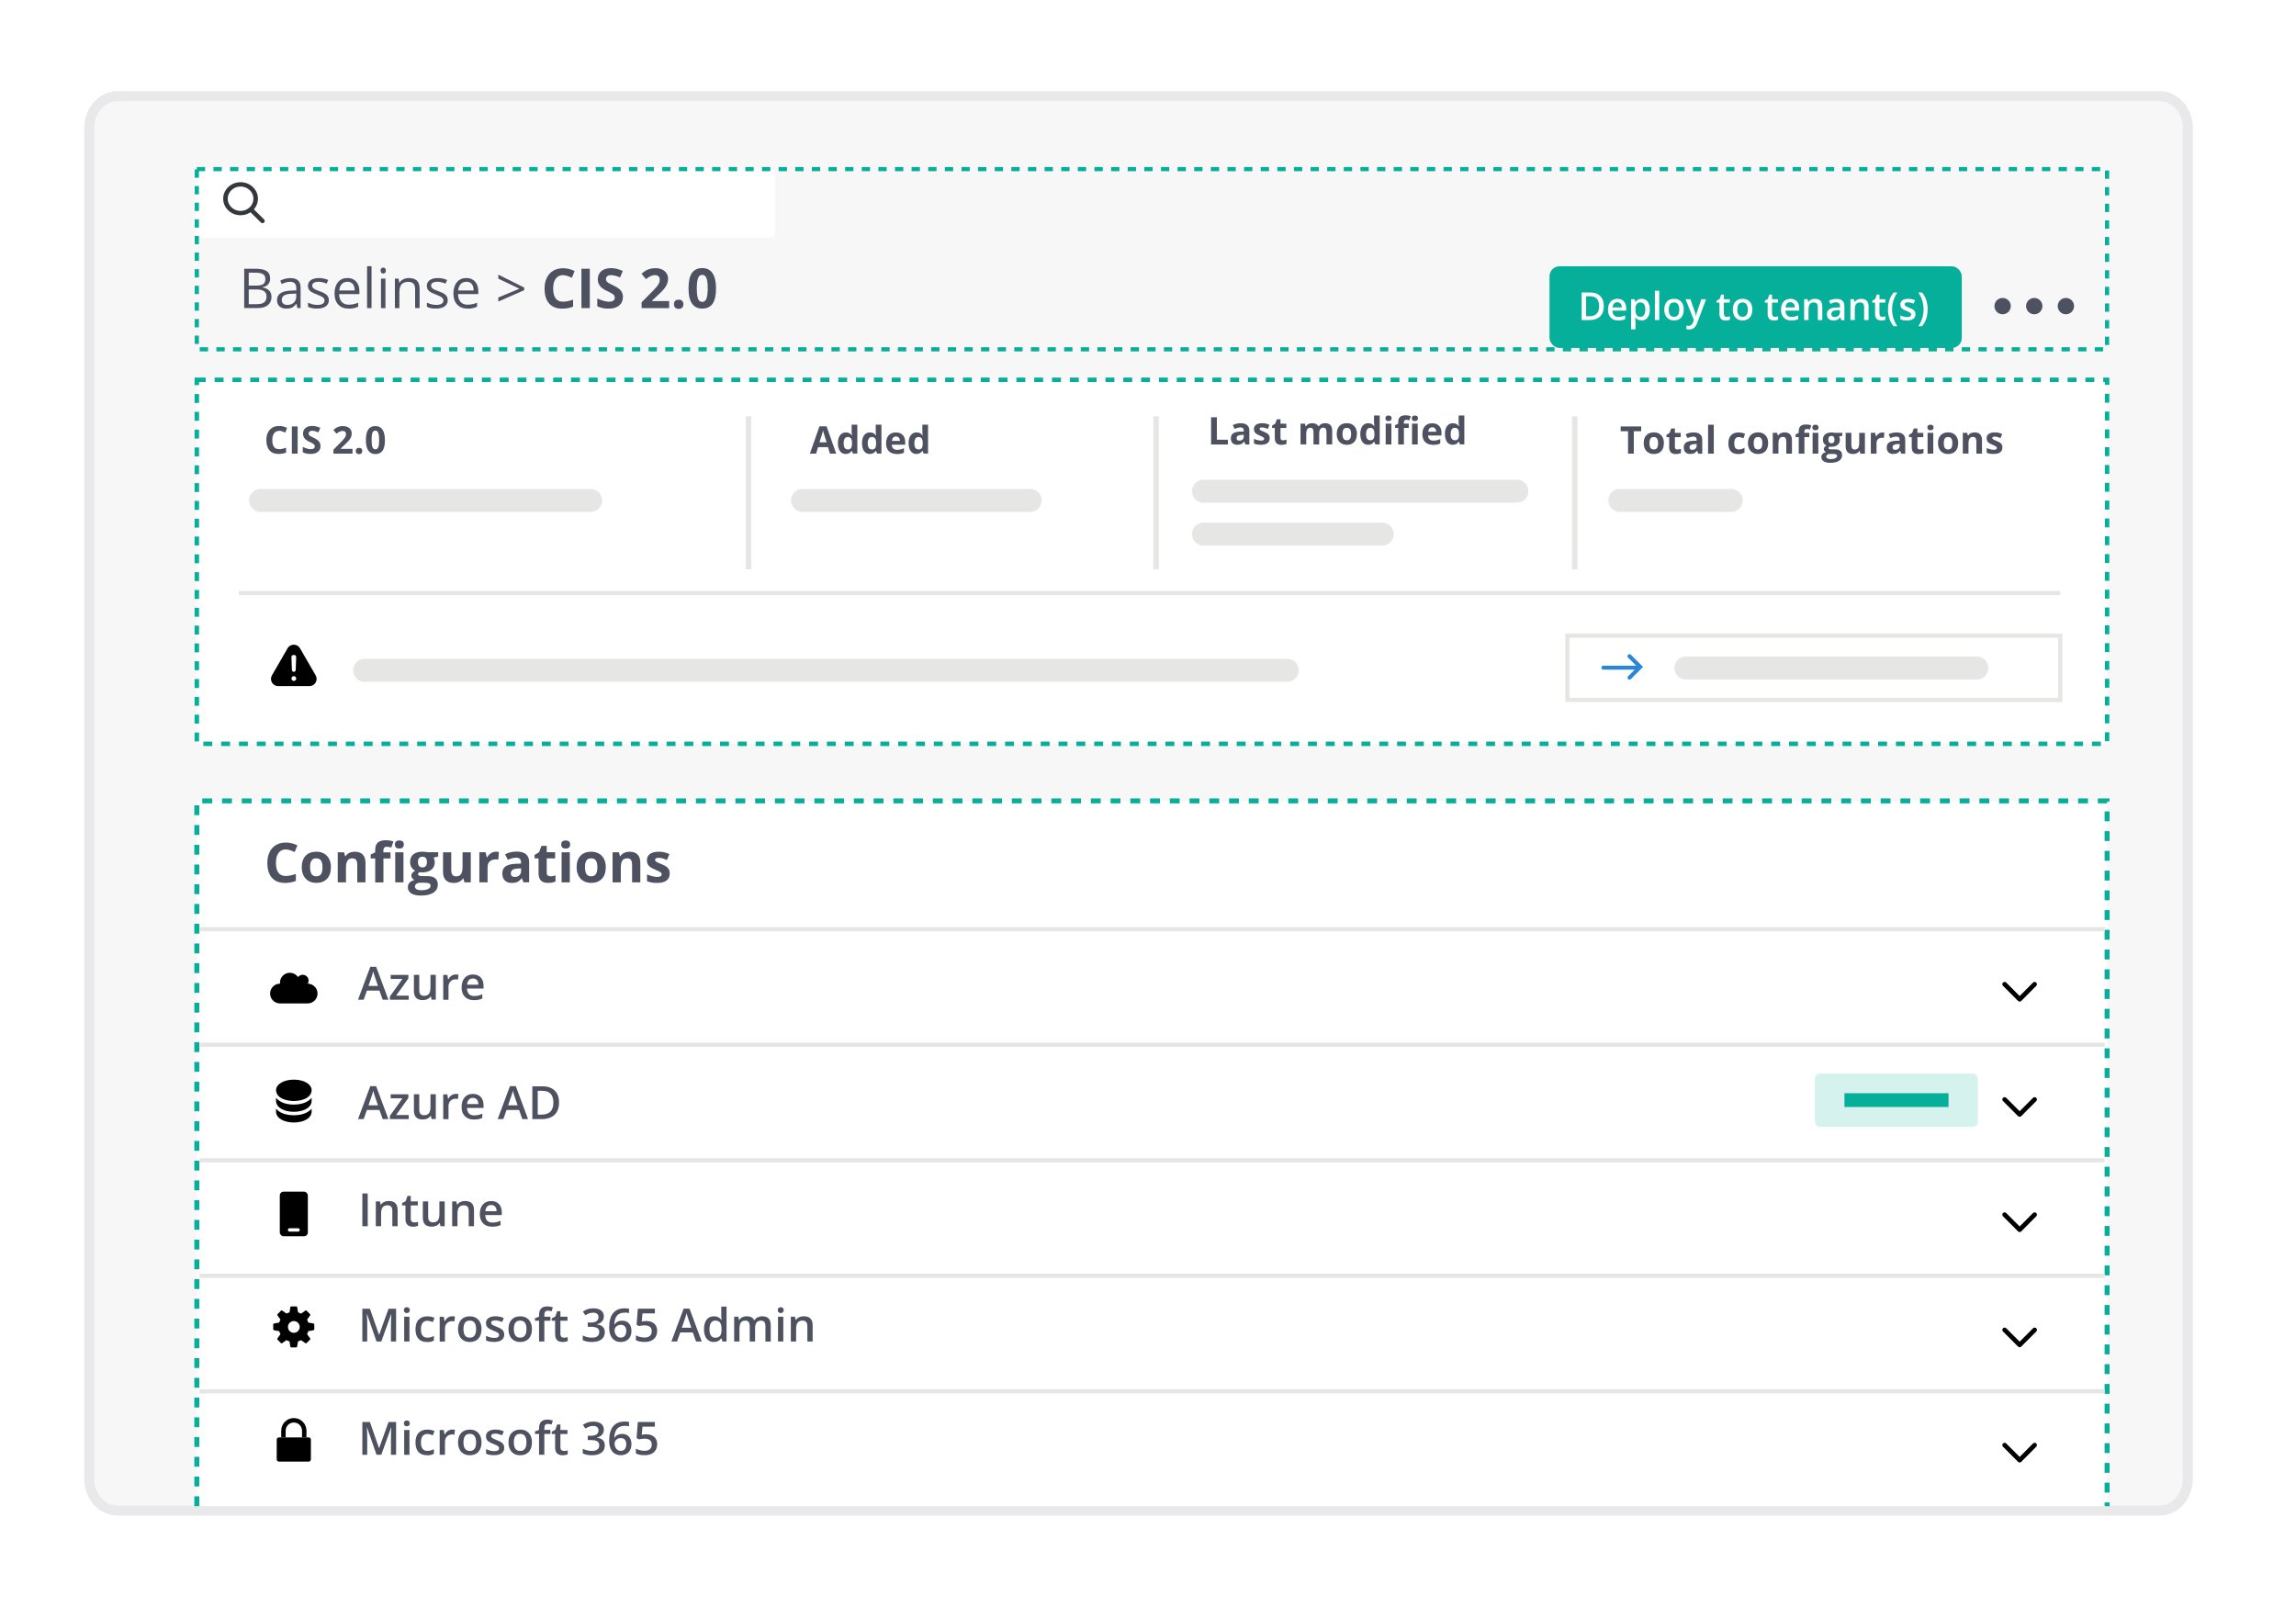<?xml version="1.0" encoding="UTF-8"?>
<svg xmlns="http://www.w3.org/2000/svg" xmlns:xlink="http://www.w3.org/1999/xlink" id="_图层_1" width="500" height="350" viewBox="0 0 500 350">
  <defs>
    <style>.cls-1{stroke-width:5px;}.cls-1,.cls-2,.cls-3,.cls-4,.cls-5,.cls-6,.cls-7,.cls-8,.cls-9,.cls-10,.cls-11{stroke-miterlimit:10;}.cls-1,.cls-2,.cls-3,.cls-4,.cls-5,.cls-6,.cls-8,.cls-9,.cls-12,.cls-11{fill:none;}.cls-1,.cls-2,.cls-3,.cls-8{stroke:#e6e6e5;}.cls-1,.cls-9,.cls-12{stroke-linecap:round;}.cls-2{stroke-width:1.21px;}.cls-3{stroke-width:.92px;}.cls-4{stroke-dasharray:1.81;}.cls-4,.cls-7,.cls-10,.cls-11{stroke:#06af9a;}.cls-4,.cls-8{stroke-width:.91px;}.cls-5{stroke-width:2.17px;}.cls-5,.cls-6{stroke:#e9e9eb;}.cls-6{filter:url(#drop-shadow-2);stroke-width:2px;}.cls-13,.cls-14,.cls-7,.cls-10{fill:#fff;}.cls-14,.cls-12,.cls-15{fill-rule:evenodd;}.cls-16{fill:#06af9a;}.cls-7{stroke-dasharray:2.15;stroke-width:1.08px;}.cls-17{filter:url(#drop-shadow-1);}.cls-17,.cls-18{fill:#f7f7f7;}.cls-9{stroke:#2a86d6;stroke-width:.87px;}.cls-19{fill:#4d5160;}.cls-12{stroke:#000;stroke-linejoin:round;}.cls-10{stroke-dasharray:1.94;stroke-width:.97px;}.cls-20{fill:#34373b;}.cls-21{fill:#d5f2ee;}.cls-11{stroke-width:3px;}</style>
    <filter id="drop-shadow-1" x="-4.12" y="-3.45" width="505" height="356" filterUnits="userSpaceOnUse">
      <feOffset dx="0" dy="0"></feOffset>
      <feGaussianBlur result="blur" stdDeviation="7.82"></feGaussianBlur>
      <feFlood flood-color="#000" flood-opacity=".1"></feFlood>
      <feComposite in2="blur" operator="in"></feComposite>
      <feComposite in="SourceGraphic"></feComposite>
    </filter>
    <filter id="drop-shadow-2" x="-5.12" y="-4.45" width="507" height="358" filterUnits="userSpaceOnUse">
      <feOffset dx="0" dy="0"></feOffset>
      <feGaussianBlur result="blur-2" stdDeviation="7.82"></feGaussianBlur>
      <feFlood flood-color="#000" flood-opacity=".1"></feFlood>
      <feComposite in2="blur-2" operator="in"></feComposite>
      <feComposite in="SourceGraphic"></feComposite>
    </filter>
  </defs>
  <path class="cls-17" d="M25.52,20.96h444.82c3.37,0,6.09,3.1,6.09,6.91v294.21c0,3.82-2.73,6.91-6.09,6.91H25.52c-3.37,0-6.09-3.1-6.09-6.91V27.88c0-3.82,2.73-6.91,6.09-6.91Z"></path>
  <path class="cls-18" d="M25.52,20.96h444.82c3.37,0,6.09,3.1,6.09,6.91v294.21c0,3.82-2.73,6.91-6.09,6.91H25.52c-3.37,0-6.09-3.1-6.09-6.91V27.88c0-3.82,2.73-6.91,6.09-6.91Z"></path>
  <path class="cls-6" d="M25.52,20.96h444.82c3.37,0,6.09,3.1,6.09,6.91v294.21c0,3.82-2.73,6.91-6.09,6.91H25.52c-3.37,0-6.09-3.1-6.09-6.91V27.88c0-3.82,2.73-6.91,6.09-6.91Z"></path>
  <path class="cls-5" d="M25.52,20.96h444.82c3.37,0,6.09,3.1,6.09,6.91v294.21c0,3.82-2.73,6.91-6.09,6.91H25.52c-3.37,0-6.09-3.1-6.09-6.91V27.88c0-3.82,2.73-6.91,6.09-6.91Z"></path>
  <rect class="cls-10" x="42.86" y="82.72" width="416" height="79.28"></rect>
  <polyline class="cls-7" points="42.86 328.04 42.86 174.43 458.86 174.43 458.86 328.04"></polyline>
  <rect class="cls-16" x="337.44" y="58" width="89.78" height="17.78" rx="2.17" ry="2.17"></rect>
  <line class="cls-8" x1="52" y1="129.17" x2="448.67" y2="129.17"></line>
  <line class="cls-2" x1="163.01" y1="90.67" x2="163.01" y2="124"></line>
  <line class="cls-2" x1="251.76" y1="90.67" x2="251.76" y2="124"></line>
  <line class="cls-2" x1="342.93" y1="90.67" x2="342.93" y2="124"></line>
  <path class="cls-19" d="M180.74,98.8l-.43-1.41h-2.16l-.43,1.41h-1.35l2.09-5.95h1.54l2.1,5.95h-1.35ZM180.01,96.34c-.4-1.28-.62-2-.67-2.17-.05-.17-.09-.3-.11-.4-.09.35-.34,1.2-.77,2.56h1.54Z"></path>
  <path class="cls-19" d="M184.18,98.88c-.53,0-.95-.21-1.25-.62-.3-.41-.46-.99-.46-1.72s.15-1.32.46-1.74c.31-.42.74-.62,1.28-.62.57,0,1,.22,1.3.66h.04c-.06-.34-.09-.64-.09-.9v-1.45h1.24v6.3h-.95l-.24-.59h-.05c-.28.45-.71.67-1.28.67ZM184.61,97.9c.32,0,.55-.09.69-.28.15-.18.23-.5.24-.94v-.13c0-.49-.07-.83-.22-1.05s-.39-.32-.73-.32c-.28,0-.49.12-.64.35-.15.23-.23.57-.23,1.02s.08.78.23,1c.15.22.37.33.66.33Z"></path>
  <path class="cls-19" d="M189.43,98.88c-.53,0-.95-.21-1.25-.62-.3-.41-.46-.99-.46-1.72s.15-1.32.46-1.74c.31-.42.74-.62,1.28-.62.57,0,1,.22,1.3.66h.04c-.06-.34-.09-.64-.09-.9v-1.45h1.24v6.3h-.95l-.24-.59h-.05c-.28.45-.71.67-1.28.67ZM189.86,97.9c.32,0,.55-.09.69-.28.15-.18.23-.5.24-.94v-.13c0-.49-.07-.83-.22-1.05s-.39-.32-.73-.32c-.28,0-.49.12-.64.35-.15.23-.23.57-.23,1.02s.08.78.23,1c.15.22.37.33.66.33Z"></path>
  <path class="cls-19" d="M195.29,98.88c-.73,0-1.3-.2-1.71-.6-.41-.4-.62-.97-.62-1.71s.19-1.35.57-1.76c.38-.42.9-.62,1.57-.62s1.14.18,1.49.55c.36.36.53.87.53,1.51v.6h-2.92c.01.35.12.63.31.82.19.2.47.3.82.3.27,0,.53-.03.77-.08s.5-.15.76-.27v.96c-.22.11-.45.19-.69.24-.25.05-.55.08-.9.08ZM195.12,95.06c-.26,0-.47.08-.62.25s-.23.4-.26.71h1.73c0-.3-.08-.54-.24-.71s-.36-.25-.62-.25Z"></path>
  <path class="cls-19" d="M199.58,98.88c-.53,0-.95-.21-1.25-.62-.3-.41-.46-.99-.46-1.72s.15-1.32.46-1.74c.31-.42.74-.62,1.28-.62.57,0,1,.22,1.3.66h.04c-.06-.34-.09-.64-.09-.9v-1.45h1.24v6.3h-.95l-.24-.59h-.05c-.28.45-.71.67-1.28.67ZM200.01,97.9c.32,0,.55-.09.69-.28.15-.18.23-.5.24-.94v-.13c0-.49-.07-.83-.22-1.05s-.39-.32-.73-.32c-.28,0-.49.12-.64.35-.15.23-.23.57-.23,1.02s.08.78.23,1c.15.22.37.33.66.33Z"></path>
  <path class="cls-19" d="M60.79,93.84c-.47,0-.84.18-1.1.53-.26.35-.39.85-.39,1.48,0,1.32.5,1.98,1.49,1.98.42,0,.92-.1,1.51-.31v1.05c-.49.2-1.03.3-1.63.3-.86,0-1.52-.26-1.98-.78-.46-.52-.69-1.27-.69-2.25,0-.62.11-1.16.34-1.62.22-.46.55-.82.97-1.07s.91-.37,1.48-.37,1.15.14,1.73.42l-.4,1.02c-.22-.1-.44-.2-.67-.28-.22-.08-.44-.12-.66-.12Z"></path>
  <path class="cls-19" d="M63.56,98.8v-5.92h1.26v5.92h-1.26Z"></path>
  <path class="cls-19" d="M69.8,97.15c0,.53-.19.96-.58,1.26s-.92.46-1.61.46c-.63,0-1.19-.12-1.68-.36v-1.17c.4.18.74.3,1.01.38s.53.11.76.11c.28,0,.49-.05.63-.16.15-.11.22-.26.22-.47,0-.12-.03-.22-.1-.31-.06-.09-.16-.18-.29-.26s-.38-.22-.77-.4c-.36-.17-.63-.33-.81-.49-.18-.16-.33-.34-.43-.55s-.16-.45-.16-.73c0-.52.18-.94.53-1.24s.85-.45,1.47-.45c.31,0,.6.04.88.11.28.07.57.17.88.31l-.41.98c-.32-.13-.58-.22-.78-.27-.21-.05-.41-.08-.61-.08-.24,0-.42.06-.55.17-.13.11-.19.25-.19.43,0,.11.03.21.08.29.05.08.13.16.25.24.11.08.38.22.8.42.55.26.93.53,1.14.8.21.27.31.59.31.98Z"></path>
  <path class="cls-19" d="M76.76,98.8h-4.14v-.87l1.49-1.5c.44-.45.73-.76.86-.94.13-.17.23-.34.29-.48s.09-.3.09-.46c0-.24-.07-.42-.2-.53s-.31-.17-.52-.17c-.23,0-.45.05-.67.16-.22.11-.44.25-.68.45l-.68-.81c.29-.25.53-.42.73-.53.19-.1.4-.18.63-.24.23-.06.48-.08.76-.08.37,0,.7.07.98.2s.5.32.66.57c.16.24.23.52.23.83,0,.27-.05.53-.14.77-.1.24-.24.48-.45.74-.2.25-.56.61-1.06,1.07l-.76.72v.06h2.58v1.05Z"></path>
  <path class="cls-19" d="M77.49,98.22c0-.23.06-.4.18-.51s.3-.17.53-.17.4.06.52.18.18.29.18.51-.06.38-.19.5-.3.18-.52.18-.4-.06-.53-.18c-.12-.12-.19-.29-.19-.51Z"></path>
  <path class="cls-19" d="M83.83,95.84c0,1.04-.17,1.8-.51,2.3-.34.5-.86.75-1.57.75s-1.2-.26-1.55-.77c-.35-.51-.52-1.27-.52-2.27s.17-1.82.51-2.31c.34-.5.86-.74,1.56-.74s1.2.26,1.55.78c.35.52.52,1.28.52,2.28ZM80.93,95.84c0,.73.06,1.25.19,1.56.13.31.34.47.63.47s.5-.16.63-.48c.13-.32.19-.84.19-1.56s-.07-1.25-.2-1.57c-.13-.32-.34-.48-.63-.48s-.51.16-.63.48-.19.84-.19,1.57Z"></path>
  <path class="cls-19" d="M62.24,185c-.68,0-1.21.26-1.59.77s-.56,1.23-.56,2.15c0,1.91.72,2.87,2.15,2.87.6,0,1.33-.15,2.19-.45v1.52c-.7.29-1.49.44-2.36.44-1.25,0-2.2-.38-2.86-1.13s-.99-1.84-.99-3.25c0-.89.16-1.67.49-2.34s.79-1.18,1.4-1.54,1.32-.54,2.14-.54,1.67.2,2.51.6l-.59,1.48c-.32-.15-.64-.29-.97-.4s-.64-.17-.96-.17Z"></path>
  <path class="cls-19" d="M72.06,188.89c0,1.07-.28,1.9-.84,2.5s-1.35.9-2.35.9c-.63,0-1.18-.14-1.66-.41s-.85-.67-1.11-1.19-.39-1.12-.39-1.8c0-1.07.28-1.9.84-2.5s1.34-.89,2.36-.89c.63,0,1.18.14,1.66.41s.85.67,1.11,1.18.39,1.11.39,1.8ZM67.53,188.89c0,.65.11,1.14.32,1.47s.56.5,1.04.5.82-.17,1.03-.5.31-.82.31-1.47-.11-1.13-.32-1.46-.56-.49-1.04-.49-.82.16-1.03.48-.32.81-.32,1.46Z"></path>
  <path class="cls-19" d="M79.59,192.18h-1.79v-3.83c0-.47-.08-.83-.25-1.06s-.44-.35-.8-.35c-.5,0-.86.17-1.08.5s-.33.89-.33,1.66v3.08h-1.79v-6.55h1.37l.24.84h.1c.2-.32.47-.56.82-.72s.75-.24,1.19-.24c.76,0,1.34.21,1.73.62s.59,1.01.59,1.78v4.27Z"></path>
  <path class="cls-19" d="M85.05,186.97h-1.55v5.21h-1.79v-5.21h-.98v-.86l.98-.48v-.48c0-.75.18-1.29.55-1.63s.96-.52,1.76-.52c.62,0,1.17.09,1.65.28l-.46,1.31c-.36-.11-.69-.17-1-.17-.25,0-.44.08-.55.23s-.17.34-.17.58v.41h1.55v1.34ZM86,183.93c0-.58.32-.87.97-.87s.97.29.97.87c0,.28-.08.49-.24.65s-.41.23-.73.23c-.65,0-.97-.29-.97-.88ZM87.86,192.18h-1.79v-6.55h1.79v6.55Z"></path>
  <path class="cls-19" d="M95.43,185.63v.91l-1.03.26c.19.29.28.62.28.98,0,.7-.25,1.25-.74,1.64s-1.17.59-2.04.59l-.32-.02-.26-.03c-.18.14-.28.3-.28.47,0,.26.33.39.98.39h1.11c.72,0,1.27.15,1.64.46s.57.76.57,1.36c0,.77-.32,1.36-.96,1.78s-1.56.63-2.75.63c-.91,0-1.61-.16-2.09-.48s-.72-.76-.72-1.34c0-.39.12-.72.37-.99s.61-.46,1.08-.57c-.18-.08-.34-.21-.48-.38s-.21-.37-.21-.57c0-.25.07-.46.22-.62s.35-.33.63-.49c-.34-.15-.62-.39-.82-.71s-.3-.71-.3-1.16c0-.71.23-1.27.7-1.66s1.13-.59,1.99-.59c.18,0,.4.02.65.05s.41.06.48.07h2.29ZM90.37,193.1c0,.25.12.44.35.58s.57.21.99.21c.64,0,1.14-.09,1.51-.26s.54-.42.54-.72c0-.25-.11-.42-.32-.51s-.55-.14-1-.14h-.93c-.33,0-.6.08-.82.23s-.33.36-.33.61ZM91.02,187.77c0,.36.08.64.24.84s.41.31.74.31.58-.1.74-.31.23-.49.23-.84c0-.79-.32-1.18-.97-1.18s-.98.39-.98,1.18Z"></path>
  <path class="cls-19" d="M101.15,192.18l-.24-.84h-.09c-.19.3-.46.54-.81.71s-.75.25-1.2.25c-.77,0-1.35-.21-1.74-.62s-.59-1-.59-1.78v-4.27h1.79v3.83c0,.47.08.83.25,1.06s.44.35.8.35c.5,0,.86-.17,1.08-.5s.33-.89.33-1.66v-3.08h1.79v6.55h-1.37Z"></path>
  <path class="cls-19" d="M108.05,185.5c.24,0,.44.02.6.05l-.13,1.68c-.14-.04-.32-.06-.53-.06-.57,0-1.01.15-1.33.44s-.48.7-.48,1.23v3.33h-1.79v-6.55h1.35l.26,1.1h.09c.2-.37.48-.66.82-.89s.72-.34,1.13-.34Z"></path>
  <path class="cls-19" d="M114,192.18l-.35-.89h-.05c-.3.38-.61.64-.93.79s-.73.22-1.25.22c-.63,0-1.12-.18-1.49-.54s-.54-.87-.54-1.54.24-1.21.73-1.54,1.22-.51,2.2-.55l1.14-.04v-.29c0-.66-.34-1-1.02-1-.52,0-1.14.16-1.85.47l-.59-1.21c.75-.39,1.59-.59,2.51-.59s1.55.19,2.02.57.7.96.7,1.75v4.37h-1.25ZM113.48,189.14l-.69.02c-.52.02-.91.11-1.16.28s-.38.43-.38.79c0,.5.29.76.87.76.41,0,.75-.12.99-.36s.37-.55.37-.95v-.54Z"></path>
  <path class="cls-19" d="M119.85,190.87c.31,0,.69-.07,1.12-.21v1.33c-.45.2-.99.3-1.64.3-.71,0-1.24-.18-1.56-.54s-.49-.9-.49-1.63v-3.16h-.86v-.76l.98-.6.52-1.38h1.14v1.39h1.83v1.34h-1.83v3.16c0,.25.07.44.21.56s.33.18.57.18Z"></path>
  <path class="cls-19" d="M122.22,183.93c0-.58.32-.87.97-.87s.97.29.97.87c0,.28-.08.49-.24.65s-.41.23-.73.23c-.65,0-.97-.29-.97-.88ZM124.09,192.18h-1.79v-6.55h1.79v6.55Z"></path>
  <path class="cls-19" d="M131.92,188.89c0,1.07-.28,1.9-.84,2.5s-1.35.9-2.35.9c-.63,0-1.18-.14-1.66-.41s-.85-.67-1.11-1.19-.39-1.12-.39-1.8c0-1.07.28-1.9.84-2.5s1.34-.89,2.36-.89c.63,0,1.18.14,1.66.41s.85.67,1.11,1.18.39,1.11.39,1.8ZM127.39,188.89c0,.65.11,1.14.32,1.47s.56.5,1.04.5.82-.17,1.03-.5.31-.82.31-1.47-.11-1.13-.32-1.46-.56-.49-1.04-.49-.82.16-1.03.48-.32.81-.32,1.46Z"></path>
  <path class="cls-19" d="M139.44,192.18h-1.79v-3.83c0-.47-.08-.83-.25-1.06s-.44-.35-.8-.35c-.5,0-.86.17-1.08.5s-.33.89-.33,1.66v3.08h-1.79v-6.55h1.37l.24.84h.1c.2-.32.47-.56.82-.72s.75-.24,1.19-.24c.76,0,1.34.21,1.73.62s.59,1.01.59,1.78v4.27Z"></path>
  <path class="cls-19" d="M145.85,190.23c0,.67-.23,1.18-.7,1.54s-1.17.53-2.09.53c-.48,0-.88-.03-1.22-.1s-.65-.16-.94-.28v-1.48c.33.16.71.29,1.12.39s.78.16,1.1.16c.65,0,.97-.19.97-.56,0-.14-.04-.25-.13-.34s-.23-.19-.45-.3-.49-.24-.84-.39c-.5-.21-.87-.41-1.11-.59s-.41-.39-.52-.62-.16-.52-.16-.86c0-.58.23-1.03.68-1.35s1.09-.48,1.92-.48,1.56.17,2.3.52l-.54,1.29c-.33-.14-.63-.26-.92-.35s-.58-.13-.87-.13c-.53,0-.79.14-.79.43,0,.16.08.3.25.42s.54.29,1.12.52c.51.21.89.4,1.12.58s.41.39.53.62.17.51.17.84Z"></path>
  <path class="cls-19" d="M83.34,217.73l-.71-1.98h-2.73l-.7,1.98h-1.23l2.67-7.17h1.27l2.67,7.17h-1.24ZM82.32,214.75l-.67-1.94c-.05-.13-.12-.33-.2-.62s-.15-.49-.18-.62c-.09.4-.22.84-.39,1.31l-.64,1.86h2.08Z"></path>
  <path class="cls-19" d="M89.01,217.73h-4.1v-.71l2.73-3.81h-2.56v-.88h3.85v.8l-2.67,3.72h2.75v.88Z"></path>
  <path class="cls-19" d="M93.99,217.73l-.16-.71h-.06c-.16.25-.39.45-.68.59s-.63.21-1.01.21c-.65,0-1.14-.16-1.46-.49s-.48-.82-.48-1.48v-3.53h1.16v3.33c0,.41.08.72.25.93.17.21.43.31.8.31.48,0,.84-.14,1.06-.43.23-.29.34-.77.34-1.45v-2.69h1.15v5.4h-.9Z"></path>
  <path class="cls-19" d="M99.27,212.24c.23,0,.42.02.57.05l-.11,1.07c-.16-.04-.33-.06-.51-.06-.46,0-.83.15-1.12.45s-.43.69-.43,1.17v2.82h-1.15v-5.4h.9l.15.95h.06c.18-.32.41-.58.7-.77s.6-.28.93-.28Z"></path>
  <path class="cls-19" d="M103.2,217.83c-.84,0-1.5-.25-1.97-.73-.47-.49-.71-1.17-.71-2.02s.22-1.58.66-2.08,1.04-.76,1.81-.76c.71,0,1.28.22,1.69.65s.62,1.03.62,1.79v.62h-3.6c.02.52.16.93.42,1.21.27.28.64.42,1.13.42.32,0,.62-.03.89-.09.27-.06.57-.16.89-.3v.93c-.28.13-.56.23-.85.28s-.61.08-.98.08ZM102.99,213.11c-.36,0-.66.12-.88.35s-.35.57-.39,1.01h2.45c0-.45-.11-.78-.32-1.01-.21-.23-.49-.34-.86-.34Z"></path>
  <path class="cls-19" d="M83.34,243.73l-.71-1.98h-2.73l-.7,1.98h-1.23l2.67-7.17h1.27l2.67,7.17h-1.24ZM82.32,240.75l-.67-1.94c-.05-.13-.12-.33-.2-.62s-.15-.49-.18-.62c-.09.4-.22.84-.39,1.31l-.64,1.86h2.08Z"></path>
  <path class="cls-19" d="M89.01,243.73h-4.1v-.71l2.73-3.81h-2.56v-.88h3.85v.8l-2.67,3.72h2.75v.88Z"></path>
  <path class="cls-19" d="M93.99,243.73l-.16-.71h-.06c-.16.25-.39.45-.68.59s-.63.21-1.01.21c-.65,0-1.14-.16-1.46-.49s-.48-.82-.48-1.48v-3.53h1.16v3.33c0,.41.08.72.25.93.17.21.43.31.8.31.48,0,.84-.14,1.06-.43.23-.29.34-.77.34-1.45v-2.69h1.15v5.4h-.9Z"></path>
  <path class="cls-19" d="M99.27,238.24c.23,0,.42.02.57.05l-.11,1.07c-.16-.04-.33-.06-.51-.06-.46,0-.83.15-1.12.45s-.43.69-.43,1.17v2.82h-1.15v-5.4h.9l.15.95h.06c.18-.32.41-.58.7-.77s.6-.28.93-.28Z"></path>
  <path class="cls-19" d="M103.2,243.83c-.84,0-1.5-.25-1.97-.73-.47-.49-.71-1.17-.71-2.02s.22-1.58.66-2.08,1.04-.76,1.81-.76c.71,0,1.28.22,1.69.65s.62,1.03.62,1.79v.62h-3.6c.02.52.16.93.42,1.21.27.28.64.42,1.13.42.32,0,.62-.03.89-.09.27-.06.57-.16.89-.3v.93c-.28.13-.56.23-.85.28s-.61.08-.98.08ZM102.99,239.11c-.36,0-.66.12-.88.35s-.35.57-.39,1.01h2.45c0-.45-.11-.78-.32-1.01-.21-.23-.49-.34-.86-.34Z"></path>
  <path class="cls-19" d="M113.75,243.73l-.71-1.98h-2.73l-.7,1.98h-1.23l2.67-7.17h1.27l2.67,7.17h-1.24ZM112.73,240.75l-.67-1.94c-.05-.13-.12-.33-.2-.62s-.15-.49-.18-.62c-.09.4-.22.84-.39,1.31l-.64,1.86h2.08Z"></path>
  <path class="cls-19" d="M121.74,240.1c0,1.18-.33,2.08-.98,2.7-.65.62-1.6.94-2.83.94h-2v-7.14h2.21c1.14,0,2.02.31,2.65.92s.95,1.47.95,2.58ZM120.51,240.14c0-1.71-.8-2.56-2.4-2.56h-1.01v5.18h.83c1.72,0,2.58-.87,2.58-2.62Z"></path>
  <path class="cls-19" d="M78.91,267.07v-7.14h1.17v7.14h-1.17Z"></path>
  <path class="cls-19" d="M86.59,267.07h-1.15v-3.32c0-.42-.08-.73-.25-.93s-.43-.31-.8-.31c-.48,0-.84.14-1.06.43s-.34.77-.34,1.44v2.69h-1.15v-5.4h.9l.16.71h.06c.16-.26.39-.46.69-.6s.63-.21,1-.21c1.3,0,1.94.66,1.94,1.98v3.52Z"></path>
  <path class="cls-19" d="M90.2,266.24c.28,0,.56-.04.84-.13v.86c-.13.06-.29.1-.49.14-.2.04-.41.06-.62.06-1.09,0-1.63-.57-1.63-1.72v-2.91h-.74v-.51l.79-.42.39-1.14h.71v1.2h1.54v.87h-1.54v2.89c0,.28.07.48.21.61.14.13.32.2.54.2Z"></path>
  <path class="cls-19" d="M95.93,267.07l-.16-.71h-.06c-.16.25-.39.45-.68.59s-.63.21-1.01.21c-.65,0-1.14-.16-1.46-.49s-.48-.82-.48-1.48v-3.53h1.16v3.33c0,.41.08.72.25.93.17.21.43.31.8.31.48,0,.84-.14,1.06-.43.23-.29.34-.77.34-1.45v-2.69h1.15v5.4h-.9Z"></path>
  <path class="cls-19" d="M103.22,267.07h-1.15v-3.32c0-.42-.08-.73-.25-.93s-.43-.31-.8-.31c-.48,0-.84.14-1.06.43s-.34.77-.34,1.44v2.69h-1.15v-5.4h.9l.16.71h.06c.16-.26.39-.46.69-.6s.63-.21,1-.21c1.3,0,1.94.66,1.94,1.98v3.52Z"></path>
  <path class="cls-19" d="M107.17,267.17c-.84,0-1.5-.25-1.97-.73-.47-.49-.71-1.17-.71-2.02s.22-1.58.66-2.08,1.04-.76,1.81-.76c.71,0,1.28.22,1.69.65s.62,1.03.62,1.79v.62h-3.6c.02.52.16.93.42,1.21.27.28.64.42,1.13.42.32,0,.62-.03.89-.09.27-.06.57-.16.89-.3v.93c-.28.13-.56.23-.85.28s-.61.08-.98.08ZM106.96,262.44c-.36,0-.66.12-.88.35s-.35.57-.39,1.01h2.45c0-.45-.11-.78-.32-1.01-.21-.23-.49-.34-.86-.34Z"></path>
  <path class="cls-19" d="M82,292.18l-2.07-5.96h-.04c.06.89.08,1.72.08,2.49v3.47h-1.06v-7.14h1.65l1.98,5.68h.03l2.04-5.68h1.65v7.14h-1.12v-3.53c0-.35,0-.82.03-1.39s.03-.92.05-1.04h-.04l-2.14,5.95h-1.03Z"></path>
  <path class="cls-19" d="M87.95,285.35c0-.21.06-.36.17-.47s.27-.17.48-.17.36.06.47.17.17.27.17.47-.06.35-.17.46c-.11.11-.27.17-.47.17s-.37-.06-.48-.17c-.11-.11-.17-.27-.17-.46ZM89.17,292.18h-1.15v-5.4h1.15v5.4Z"></path>
  <path class="cls-19" d="M92.98,292.28c-.82,0-1.44-.24-1.86-.71-.42-.48-.64-1.16-.64-2.05s.22-1.61.67-2.09,1.09-.73,1.93-.73c.57,0,1.08.11,1.54.32l-.35.92c-.48-.19-.89-.28-1.2-.28-.93,0-1.4.62-1.4,1.86,0,.61.12,1.06.35,1.36.23.3.57.46,1.02.46.51,0,.99-.13,1.45-.38v1c-.21.12-.42.21-.66.26s-.52.08-.85.08Z"></path>
  <path class="cls-19" d="M98.5,286.68c.23,0,.42.02.57.05l-.11,1.07c-.16-.04-.33-.06-.51-.06-.46,0-.83.15-1.12.45s-.43.69-.43,1.17v2.82h-1.15v-5.4h.9l.15.95h.06c.18-.32.41-.58.7-.77s.6-.28.93-.28Z"></path>
  <path class="cls-19" d="M104.86,289.47c0,.88-.23,1.57-.68,2.07s-1.08.74-1.89.74c-.5,0-.95-.11-1.34-.34s-.69-.55-.89-.98-.31-.92-.31-1.48c0-.88.22-1.56.67-2.05s1.08-.74,1.9-.74,1.4.25,1.86.75c.46.5.68,1.18.68,2.03ZM100.93,289.47c0,1.25.46,1.87,1.38,1.87s1.37-.62,1.37-1.87-.46-1.85-1.38-1.85c-.48,0-.83.16-1.05.48s-.32.78-.32,1.37Z"></path>
  <path class="cls-19" d="M109.81,290.64c0,.53-.19.93-.58,1.21-.38.28-.93.42-1.65.42s-1.3-.11-1.73-.33v-.99c.63.29,1.23.44,1.77.44.71,0,1.06-.21,1.06-.64,0-.14-.04-.25-.12-.34s-.21-.19-.39-.28-.43-.21-.75-.33c-.62-.24-1.04-.48-1.26-.72s-.33-.55-.33-.94c0-.46.19-.82.56-1.08.37-.25.88-.38,1.52-.38s1.24.13,1.8.39l-.37.86c-.58-.24-1.07-.36-1.47-.36-.61,0-.91.17-.91.52,0,.17.08.31.24.43s.5.28,1.03.48c.45.17.77.33.97.47s.35.31.45.5c.1.19.15.41.15.67Z"></path>
  <path class="cls-19" d="M115.84,289.47c0,.88-.23,1.57-.68,2.07s-1.08.74-1.89.74c-.5,0-.95-.11-1.34-.34s-.69-.55-.89-.98-.31-.92-.31-1.48c0-.88.22-1.56.67-2.05s1.08-.74,1.9-.74,1.4.25,1.86.75c.46.5.68,1.18.68,2.03ZM111.9,289.47c0,1.25.46,1.87,1.38,1.87s1.37-.62,1.37-1.87-.46-1.85-1.38-1.85c-.48,0-.83.16-1.05.48s-.32.78-.32,1.37Z"></path>
  <path class="cls-19" d="M119.86,287.65h-1.32v4.53h-1.15v-4.53h-.89v-.54l.89-.35v-.35c0-.64.15-1.11.45-1.42.3-.31.76-.46,1.37-.46.4,0,.8.07,1.19.2l-.3.87c-.28-.09-.55-.14-.81-.14s-.45.08-.57.24c-.12.16-.18.4-.18.72v.35h1.32v.87Z"></path>
  <path class="cls-19" d="M122.79,291.35c.28,0,.56-.04.84-.13v.86c-.13.06-.29.1-.49.14-.2.04-.41.06-.62.06-1.09,0-1.63-.57-1.63-1.72v-2.91h-.74v-.51l.79-.42.39-1.14h.71v1.2h1.54v.87h-1.54v2.89c0,.28.07.48.21.61.14.13.32.2.54.2Z"></path>
  <path class="cls-19" d="M131.5,286.68c0,.45-.13.83-.4,1.13-.26.3-.63.5-1.11.61v.04c.57.07,1,.25,1.29.54.29.28.43.66.43,1.13,0,.69-.24,1.22-.73,1.59-.48.37-1.18.56-2.07.56-.79,0-1.46-.13-2-.39v-1.02c.3.15.62.27.96.35s.66.12.98.12c.55,0,.97-.1,1.24-.31s.41-.52.41-.95c0-.38-.15-.66-.45-.84s-.78-.27-1.43-.27h-.62v-.93h.63c1.14,0,1.71-.39,1.71-1.18,0-.31-.1-.54-.3-.71s-.49-.25-.88-.25c-.27,0-.53.04-.78.12-.25.08-.55.22-.89.45l-.56-.8c.65-.48,1.41-.72,2.28-.72.72,0,1.28.15,1.68.46s.61.74.61,1.28Z"></path>
  <path class="cls-19" d="M132.66,289.14c0-2.79,1.14-4.19,3.41-4.19.36,0,.66.03.91.08v.96c-.25-.07-.53-.11-.86-.11-.77,0-1.34.21-1.72.62s-.59,1.07-.62,1.97h.06c.15-.26.37-.47.64-.61.28-.14.6-.22.98-.22.65,0,1.15.2,1.51.6s.54.94.54,1.62c0,.75-.21,1.34-.63,1.77-.42.44-.99.65-1.71.65-.51,0-.96-.12-1.33-.37-.38-.25-.67-.6-.87-1.07-.2-.47-.31-1.04-.31-1.7ZM135.15,291.33c.39,0,.7-.13.91-.38s.32-.62.32-1.09c0-.41-.1-.73-.3-.97s-.5-.35-.9-.35c-.25,0-.48.05-.68.16-.21.11-.37.25-.49.43-.12.18-.18.37-.18.56,0,.46.12.85.37,1.16.25.31.57.47.95.47Z"></path>
  <path class="cls-19" d="M140.77,287.72c.72,0,1.29.19,1.71.57s.63.9.63,1.56c0,.76-.24,1.36-.72,1.78-.48.43-1.15.64-2.03.64-.8,0-1.42-.13-1.88-.39v-1.04c.26.15.57.27.91.35s.66.12.95.12c.52,0,.91-.12,1.18-.35s.41-.57.41-1.02c0-.85-.54-1.28-1.63-1.28-.15,0-.34.02-.57.05-.22.03-.42.07-.59.11l-.51-.3.27-3.49h3.71v1.02h-2.7l-.16,1.77c.11-.02.25-.04.42-.07s.37-.04.6-.04Z"></path>
  <path class="cls-19" d="M151.58,292.18l-.71-1.98h-2.73l-.7,1.98h-1.23l2.67-7.17h1.27l2.67,7.17h-1.24ZM150.56,289.19l-.67-1.94c-.05-.13-.12-.33-.2-.62s-.15-.49-.18-.62c-.09.4-.22.84-.39,1.31l-.64,1.86h2.08Z"></path>
  <path class="cls-19" d="M155.46,292.28c-.67,0-1.2-.24-1.58-.73s-.57-1.17-.57-2.06.19-1.58.57-2.07c.38-.49.91-.74,1.59-.74s1.25.26,1.62.79h.06c-.06-.39-.08-.69-.08-.92v-1.97h1.15v7.6h-.9l-.2-.71h-.05c-.37.54-.91.81-1.62.81ZM155.77,291.35c.47,0,.82-.13,1.03-.4.21-.26.33-.7.33-1.29v-.16c0-.68-.11-1.16-.33-1.45s-.57-.43-1.04-.43c-.4,0-.71.16-.93.49-.22.33-.33.79-.33,1.4s.11,1.06.32,1.37c.21.31.53.47.95.47Z"></path>
  <path class="cls-19" d="M164.42,292.18h-1.15v-3.33c0-.41-.08-.72-.23-.93-.16-.2-.4-.3-.73-.3-.44,0-.77.14-.97.43-.21.29-.31.77-.31,1.44v2.69h-1.15v-5.4h.9l.16.71h.06c.15-.26.37-.46.65-.6s.6-.21.94-.21c.83,0,1.38.28,1.65.85h.08c.16-.27.38-.48.67-.62s.62-.22,1-.22c.64,0,1.11.16,1.41.49s.44.82.44,1.49v3.52h-1.15v-3.33c0-.41-.08-.72-.24-.93-.16-.2-.4-.3-.73-.3-.45,0-.77.14-.98.42-.21.28-.31.71-.31,1.28v2.86Z"></path>
  <path class="cls-19" d="M169.37,285.35c0-.21.06-.36.17-.47s.27-.17.48-.17.36.06.47.17.17.27.17.47-.06.35-.17.46c-.11.11-.27.17-.47.17s-.37-.06-.48-.17c-.11-.11-.17-.27-.17-.46ZM170.58,292.18h-1.15v-5.4h1.15v5.4Z"></path>
  <path class="cls-19" d="M176.97,292.18h-1.15v-3.32c0-.42-.08-.73-.25-.93s-.43-.31-.8-.31c-.48,0-.84.14-1.06.43s-.34.77-.34,1.44v2.69h-1.15v-5.4h.9l.16.71h.06c.16-.26.39-.46.69-.6s.63-.21,1-.21c1.3,0,1.94.66,1.94,1.98v3.52Z"></path>
  <path class="cls-19" d="M82,316.85l-2.07-5.96h-.04c.06.89.08,1.72.08,2.49v3.47h-1.06v-7.14h1.65l1.98,5.68h.03l2.04-5.68h1.65v7.14h-1.12v-3.53c0-.35,0-.82.03-1.39s.03-.92.05-1.04h-.04l-2.14,5.95h-1.03Z"></path>
  <path class="cls-19" d="M87.95,310.01c0-.21.06-.36.17-.47s.27-.17.48-.17.36.06.47.17.17.27.17.47-.06.35-.17.46c-.11.11-.27.17-.47.17s-.37-.06-.48-.17c-.11-.11-.17-.27-.17-.46ZM89.17,316.85h-1.15v-5.4h1.15v5.4Z"></path>
  <path class="cls-19" d="M92.98,316.94c-.82,0-1.44-.24-1.86-.71-.42-.48-.64-1.16-.64-2.05s.22-1.61.67-2.09,1.09-.73,1.93-.73c.57,0,1.08.11,1.54.32l-.35.92c-.48-.19-.89-.28-1.2-.28-.93,0-1.4.62-1.4,1.86,0,.61.12,1.06.35,1.36.23.3.57.46,1.02.46.51,0,.99-.13,1.45-.38v1c-.21.12-.42.21-.66.26s-.52.08-.85.08Z"></path>
  <path class="cls-19" d="M98.5,311.35c.23,0,.42.02.57.05l-.11,1.07c-.16-.04-.33-.06-.51-.06-.46,0-.83.15-1.12.45s-.43.69-.43,1.17v2.82h-1.15v-5.4h.9l.15.95h.06c.18-.32.41-.58.7-.77s.6-.28.93-.28Z"></path>
  <path class="cls-19" d="M104.86,314.14c0,.88-.23,1.57-.68,2.07s-1.08.74-1.89.74c-.5,0-.95-.11-1.34-.34s-.69-.55-.89-.98-.31-.92-.31-1.48c0-.88.22-1.56.67-2.05s1.08-.74,1.9-.74,1.4.25,1.86.75c.46.5.68,1.18.68,2.03ZM100.93,314.14c0,1.25.46,1.87,1.38,1.87s1.37-.62,1.37-1.87-.46-1.85-1.38-1.85c-.48,0-.83.16-1.05.48s-.32.78-.32,1.37Z"></path>
  <path class="cls-19" d="M109.81,315.31c0,.53-.19.93-.58,1.21-.38.28-.93.42-1.65.42s-1.3-.11-1.73-.33v-.99c.63.29,1.23.44,1.77.44.71,0,1.06-.21,1.06-.64,0-.14-.04-.25-.12-.34s-.21-.19-.39-.28-.43-.21-.75-.33c-.62-.24-1.04-.48-1.26-.72s-.33-.55-.33-.94c0-.46.19-.82.56-1.08.37-.25.88-.38,1.52-.38s1.24.13,1.8.39l-.37.86c-.58-.24-1.07-.36-1.47-.36-.61,0-.91.17-.91.52,0,.17.08.31.24.43s.5.28,1.03.48c.45.17.77.33.97.47s.35.31.45.5c.1.19.15.41.15.67Z"></path>
  <path class="cls-19" d="M115.84,314.14c0,.88-.23,1.57-.68,2.07s-1.08.74-1.89.74c-.5,0-.95-.11-1.34-.34s-.69-.55-.89-.98-.31-.92-.31-1.48c0-.88.22-1.56.67-2.05s1.08-.74,1.9-.74,1.4.25,1.86.75c.46.5.68,1.18.68,2.03ZM111.9,314.14c0,1.25.46,1.87,1.38,1.87s1.37-.62,1.37-1.87-.46-1.85-1.38-1.85c-.48,0-.83.16-1.05.48s-.32.78-.32,1.37Z"></path>
  <path class="cls-19" d="M119.86,312.31h-1.32v4.53h-1.15v-4.53h-.89v-.54l.89-.35v-.35c0-.64.15-1.11.45-1.42.3-.31.76-.46,1.37-.46.4,0,.8.07,1.19.2l-.3.87c-.28-.09-.55-.14-.81-.14s-.45.08-.57.24c-.12.16-.18.4-.18.72v.35h1.32v.87Z"></path>
  <path class="cls-19" d="M122.79,316.02c.28,0,.56-.04.84-.13v.86c-.13.06-.29.1-.49.14-.2.04-.41.06-.62.06-1.09,0-1.63-.57-1.63-1.72v-2.91h-.74v-.51l.79-.42.39-1.14h.71v1.2h1.54v.87h-1.54v2.89c0,.28.07.48.21.61.14.13.32.2.54.2Z"></path>
  <path class="cls-19" d="M131.5,311.35c0,.45-.13.83-.4,1.13-.26.3-.63.5-1.11.61v.04c.57.07,1,.25,1.29.54.29.28.43.66.43,1.13,0,.69-.24,1.22-.73,1.59-.48.37-1.18.56-2.07.56-.79,0-1.46-.13-2-.39v-1.02c.3.15.62.27.96.35s.66.12.98.12c.55,0,.97-.1,1.24-.31s.41-.52.41-.95c0-.38-.15-.66-.45-.84s-.78-.27-1.43-.27h-.62v-.93h.63c1.14,0,1.71-.39,1.71-1.18,0-.31-.1-.54-.3-.71s-.49-.25-.88-.25c-.27,0-.53.04-.78.12-.25.08-.55.22-.89.45l-.56-.8c.65-.48,1.41-.72,2.28-.72.72,0,1.28.15,1.68.46s.61.74.61,1.28Z"></path>
  <path class="cls-19" d="M132.66,313.8c0-2.79,1.14-4.19,3.41-4.19.36,0,.66.03.91.08v.96c-.25-.07-.53-.11-.86-.11-.77,0-1.34.21-1.72.62s-.59,1.07-.62,1.97h.06c.15-.26.37-.47.64-.61.28-.14.6-.22.98-.22.65,0,1.15.2,1.51.6s.54.94.54,1.62c0,.75-.21,1.34-.63,1.77-.42.44-.99.65-1.71.65-.51,0-.96-.12-1.33-.37-.38-.25-.67-.6-.87-1.07-.2-.47-.31-1.04-.31-1.7ZM135.15,316c.39,0,.7-.13.91-.38s.32-.62.32-1.09c0-.41-.1-.73-.3-.97s-.5-.35-.9-.35c-.25,0-.48.05-.68.16-.21.11-.37.25-.49.43-.12.18-.18.37-.18.56,0,.46.12.85.37,1.16.25.31.57.47.95.47Z"></path>
  <path class="cls-19" d="M140.77,312.39c.72,0,1.29.19,1.71.57s.63.9.63,1.56c0,.76-.24,1.36-.72,1.78-.48.43-1.15.64-2.03.64-.8,0-1.42-.13-1.88-.39v-1.04c.26.15.57.27.91.35s.66.12.95.12c.52,0,.91-.12,1.18-.35s.41-.57.41-1.02c0-.85-.54-1.28-1.63-1.28-.15,0-.34.02-.57.05-.22.03-.42.07-.59.11l-.51-.3.27-3.49h3.71v1.02h-2.7l-.16,1.77c.11-.02.25-.04.42-.07s.37-.04.6-.04Z"></path>
  <path class="cls-19" d="M263.74,96.8v-5.92h1.26v4.89h2.4v1.04h-3.66Z"></path>
  <path class="cls-19" d="M271.21,96.8l-.24-.62h-.03c-.21.26-.42.44-.64.54-.22.1-.51.15-.86.15-.43,0-.78-.12-1.03-.37-.25-.25-.37-.6-.37-1.06s.17-.83.5-1.06c.34-.23.84-.35,1.52-.38l.79-.02v-.2c0-.46-.23-.69-.71-.69-.36,0-.79.11-1.28.33l-.41-.83c.52-.27,1.1-.41,1.73-.41s1.07.13,1.4.4.49.67.49,1.21v3.02h-.86ZM270.84,94.7l-.48.02c-.36.01-.63.08-.8.19-.18.12-.26.3-.26.54,0,.35.2.52.6.52.29,0,.52-.08.69-.25s.26-.38.26-.66v-.37Z"></path>
  <path class="cls-19" d="M276.5,95.45c0,.46-.16.82-.48,1.06s-.81.36-1.45.36c-.33,0-.61-.02-.84-.07-.23-.04-.45-.11-.65-.2v-1.02c.23.11.49.2.78.27.29.07.54.11.76.11.45,0,.67-.13.67-.39,0-.1-.03-.18-.09-.24-.06-.06-.16-.13-.31-.21-.15-.08-.34-.17-.58-.27-.35-.15-.6-.28-.77-.4-.16-.12-.28-.27-.36-.43-.07-.16-.11-.36-.11-.59,0-.4.16-.71.47-.93.31-.22.75-.33,1.33-.33s1.08.12,1.59.36l-.37.89c-.23-.1-.44-.18-.64-.24-.2-.06-.4-.09-.6-.09-.36,0-.55.1-.55.3,0,.11.06.21.18.29.12.08.38.2.77.36.35.14.61.28.78.4.16.12.29.27.36.43.08.16.12.36.12.58Z"></path>
  <path class="cls-19" d="M279.38,95.9c.22,0,.48-.05.78-.14v.92c-.31.14-.69.21-1.13.21-.49,0-.85-.12-1.08-.38s-.34-.62-.34-1.12v-2.18h-.59v-.52l.68-.41.36-.96h.79v.96h1.27v.93h-1.27v2.18c0,.18.05.31.15.39.1.08.23.13.39.13Z"></path>
  <path class="cls-19" d="M287.28,96.8h-1.24v-2.65c0-.33-.05-.57-.16-.74s-.28-.25-.52-.25c-.32,0-.55.12-.69.35s-.21.61-.21,1.15v2.13h-1.24v-4.53h.94l.17.58h.07c.12-.21.3-.37.53-.49.23-.12.49-.18.79-.18.68,0,1.14.22,1.38.66h.11c.12-.21.3-.37.54-.49s.5-.17.8-.17c.51,0,.9.13,1.16.39.26.26.4.69.4,1.27v2.95h-1.24v-2.65c0-.33-.05-.57-.16-.74s-.28-.25-.52-.25c-.3,0-.53.11-.68.32s-.23.56-.23,1.03v2.27Z"></path>
  <path class="cls-19" d="M295.49,94.53c0,.74-.19,1.31-.58,1.73-.39.42-.93.62-1.62.62-.44,0-.82-.1-1.15-.29-.33-.19-.59-.46-.77-.82s-.27-.77-.27-1.25c0-.74.19-1.32.58-1.73.39-.41.93-.62,1.63-.62.44,0,.82.09,1.15.28.33.19.59.46.77.81s.27.77.27,1.24ZM292.36,94.53c0,.45.07.79.22,1.02.15.23.39.34.72.34s.57-.11.71-.34.22-.57.22-1.02-.07-.79-.22-1.01c-.15-.22-.39-.34-.72-.34s-.57.11-.71.33c-.15.22-.22.56-.22,1.01Z"></path>
  <path class="cls-19" d="M297.94,96.88c-.53,0-.95-.21-1.25-.62-.3-.41-.46-.99-.46-1.72s.15-1.32.46-1.74c.31-.42.74-.62,1.28-.62.57,0,1,.22,1.3.66h.04c-.06-.34-.09-.64-.09-.9v-1.45h1.24v6.3h-.95l-.24-.59h-.05c-.28.45-.71.67-1.28.67ZM298.38,95.9c.32,0,.55-.09.69-.28.15-.18.23-.5.24-.94v-.13c0-.49-.07-.83-.22-1.05s-.39-.32-.73-.32c-.28,0-.49.12-.64.35-.15.23-.23.57-.23,1.02s.08.78.23,1c.15.22.37.33.66.33Z"></path>
  <path class="cls-19" d="M301.71,91.1c0-.4.22-.6.67-.6s.67.2.67.6c0,.19-.06.34-.17.45-.11.11-.28.16-.5.16-.45,0-.67-.2-.67-.61ZM303,96.8h-1.24v-4.53h1.24v4.53Z"></path>
  <path class="cls-19" d="M306.8,93.2h-1.07v3.6h-1.24v-3.6h-.68v-.6l.68-.33v-.33c0-.52.13-.89.38-1.13.25-.24.66-.36,1.22-.36.43,0,.81.06,1.14.19l-.32.91c-.25-.08-.48-.12-.69-.12-.18,0-.3.05-.38.16-.08.1-.12.24-.12.4v.28h1.07v.93ZM307.45,91.1c0-.4.22-.6.67-.6s.67.2.67.6c0,.19-.06.34-.17.45-.11.11-.28.16-.5.16-.45,0-.67-.2-.67-.61ZM308.74,96.8h-1.24v-4.53h1.24v4.53Z"></path>
  <path class="cls-19" d="M312.08,96.88c-.73,0-1.3-.2-1.71-.6-.41-.4-.62-.97-.62-1.71s.19-1.35.57-1.76c.38-.42.9-.62,1.57-.62s1.14.18,1.49.55c.36.36.53.87.53,1.51v.6h-2.92c.01.35.12.63.31.82.19.2.47.3.82.3.27,0,.53-.03.77-.08s.5-.15.76-.27v.96c-.22.11-.45.19-.69.24-.25.05-.55.08-.9.08ZM311.91,93.06c-.26,0-.47.08-.62.25s-.23.4-.26.71h1.73c0-.3-.08-.54-.24-.71s-.36-.25-.62-.25Z"></path>
  <path class="cls-19" d="M316.37,96.88c-.53,0-.95-.21-1.25-.62-.3-.41-.46-.99-.46-1.72s.15-1.32.46-1.74c.31-.42.74-.62,1.28-.62.57,0,1,.22,1.3.66h.04c-.06-.34-.09-.64-.09-.9v-1.45h1.24v6.3h-.95l-.24-.59h-.05c-.28.45-.71.67-1.28.67ZM316.8,95.9c.32,0,.55-.09.69-.28.15-.18.23-.5.24-.94v-.13c0-.49-.07-.83-.22-1.05s-.39-.32-.73-.32c-.28,0-.49.12-.64.35-.15.23-.23.57-.23,1.02s.08.78.23,1c.15.22.37.33.66.33Z"></path>
  <path class="cls-19" d="M355.8,98.8h-1.26v-4.88h-1.61v-1.04h4.47v1.04h-1.61v4.88Z"></path>
  <path class="cls-19" d="M362.34,96.53c0,.74-.19,1.31-.58,1.73-.39.42-.93.62-1.62.62-.44,0-.82-.1-1.15-.29-.33-.19-.59-.46-.77-.82s-.27-.77-.27-1.25c0-.74.19-1.32.58-1.73.39-.41.93-.62,1.63-.62.44,0,.82.09,1.15.28.33.19.59.46.77.81s.27.77.27,1.24ZM359.21,96.53c0,.45.07.79.22,1.02.15.23.39.34.72.34s.57-.11.71-.34.22-.57.22-1.02-.07-.79-.22-1.01c-.15-.22-.39-.34-.72-.34s-.57.11-.71.33c-.15.22-.22.56-.22,1.01Z"></path>
  <path class="cls-19" d="M365.27,97.9c.22,0,.48-.05.78-.14v.92c-.31.14-.69.21-1.13.21-.49,0-.85-.12-1.08-.38s-.34-.62-.34-1.12v-2.18h-.59v-.52l.68-.41.36-.96h.79v.96h1.27v.93h-1.27v2.18c0,.18.05.31.15.39.1.08.23.13.39.13Z"></path>
  <path class="cls-19" d="M369.84,98.8l-.24-.62h-.03c-.21.26-.42.44-.64.54-.22.1-.51.15-.86.15-.43,0-.78-.12-1.03-.37-.25-.25-.37-.6-.37-1.06s.17-.83.5-1.06c.34-.23.84-.35,1.52-.38l.79-.02v-.2c0-.46-.23-.69-.71-.69-.36,0-.79.11-1.28.33l-.41-.83c.52-.27,1.1-.41,1.73-.41s1.07.13,1.4.4.49.67.49,1.21v3.02h-.86ZM369.47,96.7l-.48.02c-.36.01-.63.08-.8.19-.18.12-.26.3-.26.54,0,.35.2.52.6.52.29,0,.52-.08.69-.25s.26-.38.26-.66v-.37Z"></path>
  <path class="cls-19" d="M373.21,98.8h-1.24v-6.3h1.24v6.3Z"></path>
  <path class="cls-19" d="M378.5,98.88c-1.41,0-2.11-.77-2.11-2.32,0-.77.19-1.36.58-1.76.38-.41.93-.61,1.65-.61.52,0,.99.1,1.41.31l-.36.96c-.19-.08-.38-.14-.54-.19s-.33-.08-.5-.08c-.64,0-.96.46-.96,1.37s.32,1.33.96,1.33c.24,0,.46-.03.66-.09s.41-.16.61-.3v1.06c-.2.13-.4.21-.61.26-.2.05-.46.07-.77.07Z"></path>
  <path class="cls-19" d="M385.04,96.53c0,.74-.19,1.31-.58,1.73-.39.42-.93.62-1.62.62-.44,0-.82-.1-1.15-.29-.33-.19-.59-.46-.77-.82s-.27-.77-.27-1.25c0-.74.19-1.32.58-1.73.39-.41.93-.62,1.63-.62.44,0,.82.09,1.15.28.33.19.59.46.77.81s.27.77.27,1.24ZM381.91,96.53c0,.45.07.79.22,1.02.15.23.39.34.72.34s.57-.11.71-.34.22-.57.22-1.02-.07-.79-.22-1.01c-.15-.22-.39-.34-.72-.34s-.57.11-.71.33c-.15.22-.22.56-.22,1.01Z"></path>
  <path class="cls-19" d="M390.24,98.8h-1.24v-2.65c0-.33-.06-.57-.17-.74s-.3-.25-.56-.25c-.35,0-.6.12-.75.35-.15.23-.23.61-.23,1.15v2.13h-1.24v-4.53h.94l.17.58h.07c.14-.22.33-.38.57-.5s.52-.17.82-.17c.53,0,.93.14,1.2.43.27.29.41.7.41,1.23v2.95Z"></path>
  <path class="cls-19" d="M394.02,95.2h-1.07v3.6h-1.24v-3.6h-.68v-.6l.68-.33v-.33c0-.52.13-.89.38-1.13.25-.24.66-.36,1.22-.36.43,0,.81.06,1.14.19l-.32.91c-.25-.08-.48-.12-.69-.12-.18,0-.3.05-.38.16-.08.1-.12.24-.12.4v.28h1.07v.93ZM394.68,93.1c0-.4.22-.6.67-.6s.67.2.67.6c0,.19-.06.34-.17.45-.11.11-.28.16-.5.16-.45,0-.67-.2-.67-.61ZM395.97,98.8h-1.24v-4.53h1.24v4.53Z"></path>
  <path class="cls-19" d="M401.2,94.27v.63l-.71.18c.13.2.19.43.19.68,0,.49-.17.86-.51,1.14-.34.27-.81.41-1.41.41h-.22s-.18-.03-.18-.03c-.13.1-.19.21-.19.32,0,.18.23.27.68.27h.77c.5,0,.88.11,1.14.32.26.21.39.53.39.94,0,.53-.22.94-.66,1.23-.44.29-1.08.44-1.9.44-.63,0-1.11-.11-1.45-.33-.33-.22-.5-.53-.5-.93,0-.27.08-.5.26-.68.17-.18.42-.31.75-.39-.13-.05-.24-.14-.33-.27s-.14-.25-.14-.39c0-.17.05-.32.15-.43.1-.12.24-.23.43-.34-.24-.1-.43-.27-.57-.49s-.21-.49-.21-.8c0-.49.16-.88.48-1.15.32-.27.78-.41,1.38-.41.13,0,.28.01.45.03.17.02.29.04.33.05h1.58ZM397.7,99.44c0,.17.08.3.25.4.16.1.39.15.69.15.44,0,.79-.06,1.04-.18.25-.12.38-.29.38-.5,0-.17-.07-.29-.22-.35-.15-.07-.38-.1-.69-.1h-.64c-.23,0-.42.05-.57.16-.15.11-.23.25-.23.42ZM398.15,95.75c0,.25.06.44.17.58.11.14.28.21.51.21s.4-.07.51-.21c.11-.14.16-.34.16-.58,0-.54-.22-.82-.67-.82s-.68.27-.68.82Z"></path>
  <path class="cls-19" d="M405.15,98.8l-.17-.58h-.06c-.13.21-.32.37-.56.49-.24.11-.52.17-.83.17-.53,0-.93-.14-1.2-.43-.27-.28-.4-.69-.4-1.23v-2.95h1.24v2.65c0,.33.06.57.17.74s.3.25.56.25c.35,0,.6-.12.75-.35.15-.23.23-.61.23-1.15v-2.13h1.24v4.53h-.95Z"></path>
  <path class="cls-19" d="M409.93,94.18c.17,0,.31.01.42.04l-.09,1.16c-.1-.03-.22-.04-.36-.04-.39,0-.7.1-.92.3-.22.2-.33.49-.33.85v2.31h-1.24v-4.53h.94l.18.76h.06c.14-.25.33-.46.57-.61.24-.16.5-.23.78-.23Z"></path>
  <path class="cls-19" d="M414.04,98.8l-.24-.62h-.03c-.21.26-.42.44-.64.54-.22.1-.51.15-.86.15-.43,0-.78-.12-1.03-.37-.25-.25-.37-.6-.37-1.06s.17-.83.5-1.06c.34-.23.84-.35,1.52-.38l.79-.02v-.2c0-.46-.23-.69-.71-.69-.36,0-.79.11-1.28.33l-.41-.83c.52-.27,1.1-.41,1.73-.41s1.07.13,1.4.4.49.67.49,1.21v3.02h-.86ZM413.68,96.7l-.48.02c-.36.01-.63.08-.8.19-.18.12-.26.3-.26.54,0,.35.2.52.6.52.29,0,.52-.08.69-.25s.26-.38.26-.66v-.37Z"></path>
  <path class="cls-19" d="M418.09,97.9c.22,0,.48-.05.78-.14v.92c-.31.14-.69.21-1.13.21-.49,0-.85-.12-1.08-.38s-.34-.62-.34-1.12v-2.18h-.59v-.52l.68-.41.36-.96h.79v.96h1.27v.93h-1.27v2.18c0,.18.05.31.15.39.1.08.23.13.39.13Z"></path>
  <path class="cls-19" d="M419.73,93.1c0-.4.22-.6.67-.6s.67.2.67.6c0,.19-.06.34-.17.45-.11.11-.28.16-.5.16-.45,0-.67-.2-.67-.61ZM421.01,98.8h-1.24v-4.53h1.24v4.53Z"></path>
  <path class="cls-19" d="M426.43,96.53c0,.74-.19,1.31-.58,1.73-.39.42-.93.62-1.62.62-.44,0-.82-.1-1.15-.29-.33-.19-.59-.46-.77-.82s-.27-.77-.27-1.25c0-.74.19-1.32.58-1.73.39-.41.93-.62,1.63-.62.44,0,.82.09,1.15.28.33.19.59.46.77.81s.27.77.27,1.24ZM423.3,96.53c0,.45.07.79.22,1.02.15.23.39.34.72.34s.57-.11.71-.34.22-.57.22-1.02-.07-.79-.22-1.01c-.15-.22-.39-.34-.72-.34s-.57.11-.71.33c-.15.22-.22.56-.22,1.01Z"></path>
  <path class="cls-19" d="M431.63,98.8h-1.24v-2.65c0-.33-.06-.57-.17-.74s-.3-.25-.56-.25c-.35,0-.6.12-.75.35-.15.23-.23.61-.23,1.15v2.13h-1.24v-4.53h.94l.17.58h.07c.14-.22.33-.38.57-.5s.52-.17.82-.17c.53,0,.93.14,1.2.43.27.29.41.7.41,1.23v2.95Z"></path>
  <path class="cls-19" d="M436.06,97.45c0,.46-.16.82-.48,1.06s-.81.36-1.45.36c-.33,0-.61-.02-.84-.07-.23-.04-.45-.11-.65-.2v-1.02c.23.11.49.2.78.27.29.07.54.11.76.11.45,0,.67-.13.67-.39,0-.1-.03-.18-.09-.24-.06-.06-.16-.13-.31-.21-.15-.08-.34-.17-.58-.27-.35-.15-.6-.28-.77-.4-.16-.12-.28-.27-.36-.43-.07-.16-.11-.36-.11-.59,0-.4.16-.71.47-.93.31-.22.75-.33,1.33-.33s1.08.12,1.59.36l-.37.89c-.23-.1-.44-.18-.64-.24-.2-.06-.4-.09-.6-.09-.36,0-.55.1-.55.3,0,.11.06.21.18.29.12.08.38.2.77.36.35.14.61.28.78.4.16.12.29.27.36.43.08.16.12.36.12.58Z"></path>
  <line class="cls-3" x1="43.44" y1="202.37" x2="458.33" y2="202.37"></line>
  <line class="cls-3" x1="43.44" y1="227.54" x2="458.33" y2="227.54"></line>
  <line class="cls-3" x1="43.44" y1="252.71" x2="458.33" y2="252.71"></line>
  <line class="cls-3" x1="43.44" y1="277.87" x2="458.33" y2="277.87"></line>
  <line class="cls-3" x1="43.44" y1="303.04" x2="458.33" y2="303.04"></line>
  <line class="cls-1" x1="79.41" y1="145.99" x2="280.33" y2="145.99"></line>
  <line class="cls-1" x1="56.75" y1="108.99" x2="128.62" y2="108.99"></line>
  <line class="cls-1" x1="174.75" y1="108.99" x2="224.33" y2="108.99"></line>
  <line class="cls-1" x1="262.08" y1="106.99" x2="330.33" y2="106.99"></line>
  <line class="cls-1" x1="262.08" y1="116.33" x2="301" y2="116.33"></line>
  <line class="cls-1" x1="352.75" y1="108.99" x2="377" y2="108.99"></line>
  <path d="M67.03,214.24c.11-.19.18-.41.18-.65,0-.71-.58-1.29-1.29-1.29-.42,0-.79.2-1.02.51-.39-.57-1.04-.94-1.78-.94-1.19,0-2.15.96-2.15,2.15,0,.07.01.14.02.22,0,0-.01,0-.02,0-1.19,0-2.15.96-2.15,2.15s.96,2.15,2.15,2.15h6.03c1.19,0,2.15-.96,2.15-2.15s-.95-2.13-2.12-2.15Z"></path>
  <path d="M60.11,237.47c.12,1.77,2.27,2.31,3.88,2.33,1.61-.02,3.75-.56,3.88-2.33,0-1.33-1.67-2.33-3.88-2.33s-3.88,1-3.88,2.33Z"></path>
  <path d="M63.99,240.58c-1.67-.03-2.97-.43-3.88-1.47,0,0,0,.7,0,.7.14,3.11,7.61,3.12,7.75,0,0,0,0-.7,0-.7-.91,1.04-2.21,1.44-3.88,1.47h0Z"></path>
  <path d="M67.28,241.99c-1.59,1.22-5,1.22-6.59,0-.23-.17-.4-.32-.58-.53,0,0,0,.68,0,.68.14,3.11,7.61,3.12,7.75,0,0,0,0-.68,0-.68-.18.22-.34.36-.58.54h0Z"></path>
  <rect x="60.93" y="259.54" width="6.11" height="9.72" rx=".83" ry=".83"></rect>
  <rect class="cls-13" x="62.69" y="267.5" width="2.59" height=".74" rx=".37" ry=".37"></rect>
  <path d="M68.27,288.25l-1.14-.2c-.07-.22-.15-.44-.25-.65l.67-.94c.04-.08.03-.19-.04-.25l-.75-.75s-.08-.06-.14-.06c-.04,0-.1,0-.12.04l-.94.67c-.2-.12-.42-.21-.65-.28l-.2-1.14c-.02-.09-.1-.16-.2-.16h-1.06c-.1-.01-.2.06-.22.16l-.18,1.14c-.22.06-.44.15-.65.26l-.94-.65s-.08-.04-.12-.04c-.05,0-.1.02-.14.06l-.75.75c-.07.07-.08.17-.04.25l.67.94c-.12.2-.21.42-.28.65l-1.12.2c-.1.02-.17.1-.18.2v1.06c0,.1.08.19.18.21l1.12.2c.06.23.16.45.28.65l-.67.92c-.06.08-.05.2.02.27l.74.75s.1.06.16.06l.12-.04.92-.65c.21.11.44.2.67.28l.18,1.12c.02.1.11.18.22.18h1.06c.1,0,.18-.08.2-.18l.2-1.14c.22-.06.44-.15.65-.26l.94.65.12.04c.06,0,.11-.02.16-.06l.75-.75c.07-.08.08-.19.02-.27l-.67-.92c.11-.2.2-.42.25-.65l1.14-.2c.1-.02.17-.11.18-.21v-1.06c0-.1-.08-.18-.18-.2ZM63.99,287.72c.7,0,1.28.57,1.28,1.28s-.57,1.28-1.28,1.28-1.28-.57-1.28-1.28.57-1.28,1.28-1.28Z"></path>
  <path d="M66.74,311.6v1.46h-.97v-1.46c0-.98-.8-1.78-1.78-1.78s-1.78.8-1.78,1.78v1.46h-.97v-1.46c0-1.52,1.23-2.75,2.75-2.75s2.75,1.23,2.75,2.75Z"></path>
  <path d="M67.22,313.06h-6.48c-.27,0-.48.22-.48.48v4.31c0,.27.22.48.48.48h6.48c.27,0,.48-.22.48-.48v-4.31c0-.27-.22-.48-.48-.48Z"></path>
  <path class="cls-15" d="M65.33,141.19l3.41,5.9c.28.49.28,1.07,0,1.56s-.79.78-1.35.78h-6.82c-.56,0-1.07-.29-1.35-.78s-.28-1.07,0-1.56l3.41-5.9c.28-.49.79-.78,1.35-.78s1.07.29,1.35.78h0Z"></path>
  <path class="cls-14" d="M63.99,147.26c-.29,0-.52.23-.52.52s.23.52.52.52.52-.23.52-.52-.23-.52-.52-.52h0Z"></path>
  <path class="cls-14" d="M63.99,146.32c.22,0,.4-.17.41-.39l.1-2.85c0-.23-.17-.42-.41-.42h-.21c-.23,0-.42.19-.41.42l.1,2.85c0,.22.19.39.41.39h0Z"></path>
  <polyline class="cls-12" points="443.08 214.36 439.82 217.64 436.55 214.36"></polyline>
  <polyline class="cls-12" points="443.08 239.46 439.82 242.73 436.55 239.46"></polyline>
  <polyline class="cls-12" points="443.08 264.55 439.82 267.83 436.55 264.55"></polyline>
  <polyline class="cls-12" points="443.08 289.65 439.82 292.92 436.55 289.65"></polyline>
  <polyline class="cls-12" points="443.08 314.74 439.82 318.02 436.55 314.74"></polyline>
  <path class="cls-13" d="M349.26,66.65c0,.99-.27,1.75-.81,2.27-.54.53-1.32.79-2.35.79h-1.66v-6.01h1.83c.94,0,1.68.26,2.2.77s.79,1.24.79,2.17ZM348.24,66.68c0-1.44-.66-2.16-1.99-2.16h-.84v4.36h.69c1.43,0,2.14-.73,2.14-2.2Z"></path>
  <path class="cls-13" d="M352.39,69.79c-.7,0-1.24-.21-1.63-.62-.39-.41-.59-.98-.59-1.7s.18-1.33.55-1.75c.36-.42.87-.64,1.5-.64.59,0,1.06.18,1.4.55.34.36.51.87.51,1.5v.52h-2.99c.01.44.13.78.35,1.02.22.24.53.36.94.36.26,0,.51-.03.74-.08.23-.05.47-.13.74-.25v.79c-.23.11-.47.19-.71.24-.24.05-.51.07-.81.07ZM352.21,65.82c-.3,0-.54.1-.73.29-.18.19-.29.48-.33.85h2.03c0-.38-.09-.66-.27-.85-.17-.19-.41-.29-.71-.29Z"></path>
  <path class="cls-13" d="M357.48,69.79c-.57,0-1.01-.21-1.32-.62h-.06c.04.38.06.62.06.7v1.86h-.95v-6.57h.77c.02.08.07.29.13.61h.05c.3-.46.74-.69,1.34-.69.56,0,.99.21,1.31.62.31.41.47.99.47,1.73s-.16,1.32-.48,1.74c-.32.42-.76.62-1.31.62ZM357.25,65.87c-.38,0-.65.11-.83.34s-.26.58-.26,1.08v.14c0,.55.09.95.26,1.2s.46.37.85.37c.33,0,.58-.14.76-.41.18-.27.27-.66.27-1.17s-.09-.89-.27-1.16-.44-.39-.78-.39Z"></path>
  <path class="cls-13" d="M361.33,69.71h-.95v-6.39h.95v6.39Z"></path>
  <path class="cls-13" d="M366.67,67.43c0,.74-.19,1.32-.56,1.74-.38.42-.9.62-1.57.62-.42,0-.79-.1-1.11-.29-.32-.19-.57-.47-.74-.83-.17-.36-.26-.77-.26-1.25,0-.74.19-1.31.56-1.72.37-.41.9-.62,1.58-.62s1.16.21,1.54.63c.38.42.57.99.57,1.71ZM363.41,67.43c0,1.05.38,1.57,1.15,1.57s1.13-.52,1.13-1.57-.38-1.56-1.14-1.56c-.4,0-.69.13-.87.4s-.27.65-.27,1.15Z"></path>
  <path class="cls-13" d="M367.08,65.17h1.04l.91,2.58c.14.37.23.71.28,1.04h.03c.02-.15.07-.33.13-.55.06-.22.41-1.24,1.03-3.06h1.03l-1.92,5.15c-.35.95-.93,1.42-1.74,1.42-.21,0-.42-.02-.62-.07v-.76c.14.03.31.05.49.05.46,0,.78-.27.97-.81l.17-.43-1.8-4.54Z"></path>
  <path class="cls-13" d="M376.03,69.01c.23,0,.46-.04.7-.11v.73c-.1.05-.24.08-.41.12-.17.03-.34.05-.52.05-.9,0-1.35-.48-1.35-1.45v-2.45h-.61v-.43l.66-.35.32-.96h.59v1.01h1.28v.73h-1.28v2.43c0,.23.06.4.17.52.11.11.27.17.45.17Z"></path>
  <path class="cls-13" d="M381.6,67.43c0,.74-.19,1.32-.56,1.74-.38.42-.9.62-1.57.62-.42,0-.79-.1-1.11-.29-.32-.19-.57-.47-.74-.83-.17-.36-.26-.77-.26-1.25,0-.74.19-1.31.56-1.72.37-.41.9-.62,1.58-.62s1.16.21,1.54.63c.38.42.57.99.57,1.71ZM378.34,67.43c0,1.05.38,1.57,1.15,1.57s1.13-.52,1.13-1.57-.38-1.56-1.14-1.56c-.4,0-.69.13-.87.4s-.27.65-.27,1.15Z"></path>
  <path class="cls-13" d="M386.52,69.01c.23,0,.46-.04.7-.11v.73c-.1.05-.24.08-.41.12-.17.03-.34.05-.52.05-.9,0-1.35-.48-1.35-1.45v-2.45h-.61v-.43l.66-.35.32-.96h.59v1.01h1.28v.73h-1.28v2.43c0,.23.06.4.17.52.11.11.27.17.45.17Z"></path>
  <path class="cls-13" d="M390.07,69.79c-.7,0-1.24-.21-1.63-.62-.39-.41-.59-.98-.59-1.7s.18-1.33.55-1.75c.36-.42.87-.64,1.5-.64.59,0,1.06.18,1.4.55.34.36.51.87.51,1.5v.52h-2.99c.01.44.13.78.35,1.02.22.24.53.36.94.36.26,0,.51-.03.74-.08.23-.05.47-.13.74-.25v.79c-.23.11-.47.19-.71.24-.24.05-.51.07-.81.07ZM389.89,65.82c-.3,0-.54.1-.73.29-.18.19-.29.48-.33.85h2.03c0-.38-.09-.66-.27-.85-.17-.19-.41-.29-.71-.29Z"></path>
  <path class="cls-13" d="M396.83,69.71h-.96v-2.79c0-.35-.07-.61-.21-.79-.14-.17-.36-.26-.66-.26-.4,0-.7.12-.88.36-.19.24-.28.65-.28,1.21v2.26h-.95v-4.54h.75l.13.6h.05c.14-.22.33-.38.58-.5.25-.12.52-.18.83-.18,1.07,0,1.61.55,1.61,1.66v2.96Z"></path>
  <path class="cls-13" d="M400.96,69.71l-.19-.63h-.03c-.22.28-.43.46-.65.57-.22.1-.5.15-.84.15-.44,0-.78-.12-1.03-.36s-.37-.58-.37-1.02c0-.47.17-.82.51-1.06.34-.24.87-.37,1.57-.39l.77-.03v-.24c0-.29-.07-.51-.2-.65-.13-.14-.34-.21-.62-.21-.23,0-.45.03-.66.1-.21.07-.41.15-.61.24l-.31-.69c.24-.13.51-.23.8-.29.29-.07.56-.1.82-.1.57,0,1,.13,1.29.38.29.25.44.65.44,1.19v3.06h-.68ZM399.54,69.05c.35,0,.62-.1.83-.29.21-.2.31-.47.31-.82v-.39l-.58.02c-.45.02-.77.09-.98.23-.2.13-.31.34-.31.62,0,.2.06.36.18.47.12.11.3.17.54.17Z"></path>
  <path class="cls-13" d="M406.91,69.71h-.96v-2.79c0-.35-.07-.61-.21-.79-.14-.17-.36-.26-.66-.26-.4,0-.7.12-.88.36-.19.24-.28.65-.28,1.21v2.26h-.95v-4.54h.75l.13.6h.05c.14-.22.33-.38.58-.5.25-.12.52-.18.83-.18,1.07,0,1.61.55,1.61,1.66v2.96Z"></path>
  <path class="cls-13" d="M409.91,69.01c.23,0,.46-.04.7-.11v.73c-.1.05-.24.08-.41.12-.17.03-.34.05-.52.05-.9,0-1.35-.48-1.35-1.45v-2.45h-.61v-.43l.66-.35.32-.96h.59v1.01h1.28v.73h-1.28v2.43c0,.23.06.4.17.52.11.11.27.17.45.17Z"></path>
  <path class="cls-13" d="M411.15,67.41c0-.73.1-1.41.31-2.04.21-.63.51-1.19.91-1.66h.83c-.38.51-.66,1.09-.86,1.73-.2.64-.3,1.29-.3,1.96s.1,1.32.3,1.94c.2.63.48,1.19.85,1.7h-.82c-.4-.47-.7-1.01-.91-1.63-.21-.62-.31-1.29-.31-2Z"></path>
  <path class="cls-13" d="M417.14,68.42c0,.44-.16.78-.48,1.02-.32.24-.78.36-1.37.36s-1.08-.09-1.44-.28v-.83c.53.25,1.02.37,1.47.37.59,0,.88-.18.88-.54,0-.12-.03-.21-.1-.29-.06-.08-.17-.16-.32-.24-.15-.08-.35-.17-.62-.28-.52-.2-.86-.41-1.05-.61-.18-.2-.27-.47-.27-.79,0-.39.15-.69.46-.91.31-.22.73-.32,1.26-.32s1.02.11,1.49.33l-.31.73c-.48-.2-.89-.3-1.22-.3-.5,0-.75.15-.75.44,0,.14.07.26.2.36.13.1.42.23.86.41.37.14.64.28.81.4.17.12.29.26.37.42.08.16.12.35.12.56Z"></path>
  <path class="cls-13" d="M419.78,67.41c0,.72-.1,1.39-.31,2.01-.21.62-.51,1.16-.91,1.62h-.82c.37-.51.66-1.08.86-1.71.2-.62.3-1.27.3-1.94s-.1-1.33-.3-1.96c-.2-.64-.49-1.21-.86-1.73h.83c.4.48.7,1.04.91,1.67s.31,1.31.31,2.03Z"></path>
  <rect class="cls-21" x="395.22" y="233.82" width="35.51" height="11.61" rx="1.1" ry="1.1"></rect>
  <line class="cls-1" x1="367.14" y1="145.49" x2="430.5" y2="145.49"></line>
  <rect class="cls-8" x="341.33" y="138.45" width="107.33" height="14"></rect>
  <line class="cls-9" x1="349.17" y1="145.42" x2="356.6" y2="145.42"></line>
  <polyline class="cls-9" points="354.86 142.92 357.19 145.25 354.86 147.59"></polyline>
  <line class="cls-11" x1="401.67" y1="239.6" x2="424.33" y2="239.6"></line>
  <path class="cls-19" d="M53.18,58.53h2.42c1.14,0,1.96.17,2.47.51s.76.88.76,1.61c0,.51-.14.93-.42,1.26s-.7.54-1.24.64v.06c1.3.22,1.95.91,1.95,2.05,0,.77-.26,1.36-.78,1.79s-1.24.64-2.17.64h-2.99v-8.57ZM54.17,62.2h1.64c.7,0,1.21-.11,1.52-.33s.46-.59.46-1.12c0-.48-.17-.83-.52-1.04s-.89-.32-1.64-.32h-1.46v2.81ZM54.17,63.04v3.21h1.79c.69,0,1.21-.13,1.56-.4s.52-.69.52-1.26c0-.53-.18-.92-.54-1.17s-.9-.38-1.63-.38h-1.71Z"></path>
  <path class="cls-19" d="M64.76,67.1l-.19-.91h-.05c-.32.4-.64.67-.96.82s-.72.21-1.19.21c-.64,0-1.14-.16-1.5-.49s-.54-.79-.54-1.4c0-1.3,1.04-1.98,3.11-2.04l1.09-.04v-.4c0-.5-.11-.88-.33-1.12s-.56-.36-1.04-.36c-.54,0-1.14.16-1.82.49l-.3-.74c.32-.17.66-.31,1.04-.4s.75-.15,1.13-.15c.77,0,1.33.17,1.7.51s.55.88.55,1.63v4.38h-.72ZM62.56,66.41c.61,0,1.08-.17,1.43-.5s.52-.8.52-1.39v-.58l-.97.04c-.77.03-1.33.15-1.67.36s-.51.54-.51.99c0,.35.11.62.32.8s.51.28.89.28Z"></path>
  <path class="cls-19" d="M71.62,65.34c0,.6-.22,1.06-.67,1.38s-1.07.49-1.88.49c-.85,0-1.52-.13-1.99-.4v-.9c.31.16.64.28.99.37s.69.13,1.02.13c.51,0,.9-.08,1.17-.24s.41-.41.41-.74c0-.25-.11-.46-.33-.64s-.64-.39-1.27-.63c-.6-.22-1.02-.42-1.27-.58s-.44-.35-.56-.57-.18-.46-.18-.76c0-.52.21-.94.64-1.24s1.01-.45,1.75-.45c.69,0,1.37.14,2.03.42l-.35.79c-.64-.27-1.23-.4-1.75-.4-.46,0-.81.07-1.04.22s-.35.34-.35.6c0,.17.04.32.13.44s.23.24.42.35.57.27,1.12.47c.76.28,1.28.56,1.54.84s.4.63.4,1.06Z"></path>
  <path class="cls-19" d="M75.92,67.21c-.95,0-1.7-.29-2.25-.87s-.82-1.38-.82-2.41.25-1.86.76-2.47,1.19-.91,2.05-.91c.8,0,1.44.26,1.91.79s.7,1.23.7,2.09v.62h-4.42c.02.75.21,1.33.57,1.72s.87.59,1.53.59c.69,0,1.38-.14,2.05-.43v.87c-.34.15-.67.25-.98.32s-.68.1-1.11.1ZM75.65,61.37c-.52,0-.93.17-1.23.5s-.49.8-.54,1.39h3.36c0-.61-.14-1.08-.41-1.41s-.66-.49-1.17-.49Z"></path>
  <path class="cls-19" d="M80.91,67.1h-.97v-9.12h.97v9.12Z"></path>
  <path class="cls-19" d="M82.89,58.93c0-.22.05-.39.16-.49s.25-.16.41-.16.29.05.4.16.17.27.17.49-.06.38-.17.49-.25.16-.4.16c-.16,0-.3-.05-.41-.16s-.16-.27-.16-.49ZM83.94,67.1h-.97v-6.42h.97v6.42Z"></path>
  <path class="cls-19" d="M90.4,67.1v-4.15c0-.52-.12-.91-.36-1.17s-.61-.39-1.12-.39c-.67,0-1.16.18-1.48.54s-.47.96-.47,1.8v3.37h-.97v-6.42h.79l.16.88h.05c.2-.32.48-.56.84-.74s.76-.26,1.2-.26c.77,0,1.36.19,1.75.56s.59.97.59,1.79v4.19h-.97Z"></path>
  <path class="cls-19" d="M97.51,65.34c0,.6-.22,1.06-.67,1.38s-1.07.49-1.88.49c-.85,0-1.52-.13-1.99-.4v-.9c.31.16.64.28.99.37s.69.13,1.02.13c.51,0,.9-.08,1.17-.24s.41-.41.41-.74c0-.25-.11-.46-.33-.64s-.64-.39-1.27-.63c-.6-.22-1.02-.42-1.27-.58s-.44-.35-.56-.57-.18-.46-.18-.76c0-.52.21-.94.64-1.24s1.01-.45,1.75-.45c.69,0,1.37.14,2.03.42l-.35.79c-.64-.27-1.23-.4-1.75-.4-.46,0-.81.07-1.04.22s-.35.34-.35.6c0,.17.04.32.13.44s.23.24.42.35.57.27,1.12.47c.76.28,1.28.56,1.54.84s.4.63.4,1.06Z"></path>
  <path class="cls-19" d="M101.81,67.21c-.95,0-1.7-.29-2.25-.87s-.82-1.38-.82-2.41.25-1.86.76-2.47,1.19-.91,2.05-.91c.8,0,1.44.26,1.91.79s.7,1.23.7,2.09v.62h-4.42c.02.75.21,1.33.57,1.72s.87.59,1.53.59c.69,0,1.38-.14,2.05-.43v.87c-.34.15-.67.25-.98.32s-.68.1-1.11.1ZM101.55,61.37c-.52,0-.93.17-1.23.5s-.49.8-.54,1.39h3.36c0-.61-.14-1.08-.41-1.41s-.66-.49-1.17-.49Z"></path>
  <path class="cls-19" d="M108.52,64.79l4.59-1.91-4.59-2.19v-.87l5.63,2.81v.57l-5.63,2.47v-.88Z"></path>
  <path class="cls-19" d="M122.61,59.92c-.68,0-1.21.26-1.59.77s-.56,1.23-.56,2.15c0,1.91.72,2.87,2.15,2.87.6,0,1.33-.15,2.19-.45v1.52c-.7.29-1.49.44-2.36.44-1.25,0-2.2-.38-2.86-1.13s-.99-1.84-.99-3.25c0-.89.16-1.67.49-2.34s.79-1.18,1.4-1.54,1.32-.54,2.14-.54,1.67.2,2.51.6l-.59,1.48c-.32-.15-.64-.29-.97-.4s-.64-.17-.96-.17Z"></path>
  <path class="cls-19" d="M126.62,67.1v-8.57h1.82v8.57h-1.82Z"></path>
  <path class="cls-19" d="M135.65,64.72c0,.77-.28,1.38-.83,1.83s-1.33.67-2.32.67c-.91,0-1.72-.17-2.43-.52v-1.69c.58.26,1.07.44,1.47.54s.77.16,1.1.16c.4,0,.7-.08.92-.23s.32-.38.32-.68c0-.17-.05-.32-.14-.45s-.23-.26-.41-.38-.55-.31-1.11-.58c-.52-.25-.92-.48-1.18-.71s-.47-.49-.63-.79-.23-.65-.23-1.05c0-.76.26-1.35.77-1.79s1.22-.65,2.13-.65c.45,0,.87.05,1.27.16s.83.25,1.27.45l-.59,1.41c-.46-.19-.83-.32-1.13-.39s-.59-.11-.88-.11c-.34,0-.61.08-.79.24s-.28.37-.28.63c0,.16.04.3.11.42s.19.23.35.35.55.31,1.15.6c.8.38,1.35.77,1.65,1.15s.45.86.45,1.42Z"></path>
  <path class="cls-19" d="M145.71,67.1h-5.99v-1.26l2.15-2.17c.64-.65,1.05-1.1,1.25-1.36s.34-.49.42-.7.13-.44.13-.67c0-.34-.09-.6-.28-.77s-.44-.25-.76-.25c-.33,0-.65.08-.97.23s-.64.37-.98.65l-.98-1.17c.42-.36.77-.61,1.05-.76s.58-.26.91-.34.7-.12,1.1-.12c.54,0,1.01.1,1.42.29s.73.47.96.82.34.75.34,1.21c0,.39-.07.76-.21,1.11s-.35.7-.64,1.06-.8.88-1.54,1.55l-1.1,1.04v.08h3.73v1.52Z"></path>
  <path class="cls-19" d="M146.77,66.26c0-.33.09-.58.26-.74s.43-.25.77-.25.58.09.75.26.27.42.27.74-.09.55-.27.73-.43.27-.75.27-.58-.09-.76-.26-.27-.42-.27-.74Z"></path>
  <path class="cls-19" d="M155.93,62.81c0,1.5-.25,2.6-.74,3.32s-1.25,1.08-2.26,1.08-1.73-.37-2.24-1.11-.75-1.84-.75-3.29.24-2.63.73-3.34,1.24-1.08,2.26-1.08,1.74.38,2.24,1.12.76,1.85.76,3.29ZM151.74,62.81c0,1.05.09,1.8.27,2.26s.49.68.92.68.73-.23.91-.69.28-1.21.28-2.25-.09-1.81-.28-2.26-.49-.69-.91-.69-.73.23-.91.69-.28,1.21-.28,2.26Z"></path>
  <rect class="cls-13" x="42.56" y="36.67" width="126.22" height="15.11" rx="1.04" ry="1.04"></rect>
  <path class="cls-20" d="M57.53,47.81l-2.24-2.21c.57-.65.89-1.47.89-2.32,0-1.99-1.7-3.6-3.79-3.6s-3.79,1.62-3.79,3.6,1.7,3.6,3.79,3.6c.79,0,1.53-.23,2.17-.65l2.25,2.23c.09.09.22.14.36.14.13,0,.25-.05.34-.13.2-.18.2-.48.01-.66ZM52.39,40.62c1.55,0,2.8,1.2,2.8,2.66s-1.26,2.66-2.8,2.66-2.8-1.2-2.8-2.66,1.26-2.66,2.8-2.66Z"></path>
  <rect class="cls-4" x="42.86" y="36.83" width="416" height="39.25"></rect>
  <circle class="cls-19" cx="436.11" cy="66.67" r="1.78"></circle>
  <circle class="cls-19" cx="443" cy="66.67" r="1.78"></circle>
  <circle class="cls-19" cx="449.89" cy="66.67" r="1.78"></circle>
</svg>
